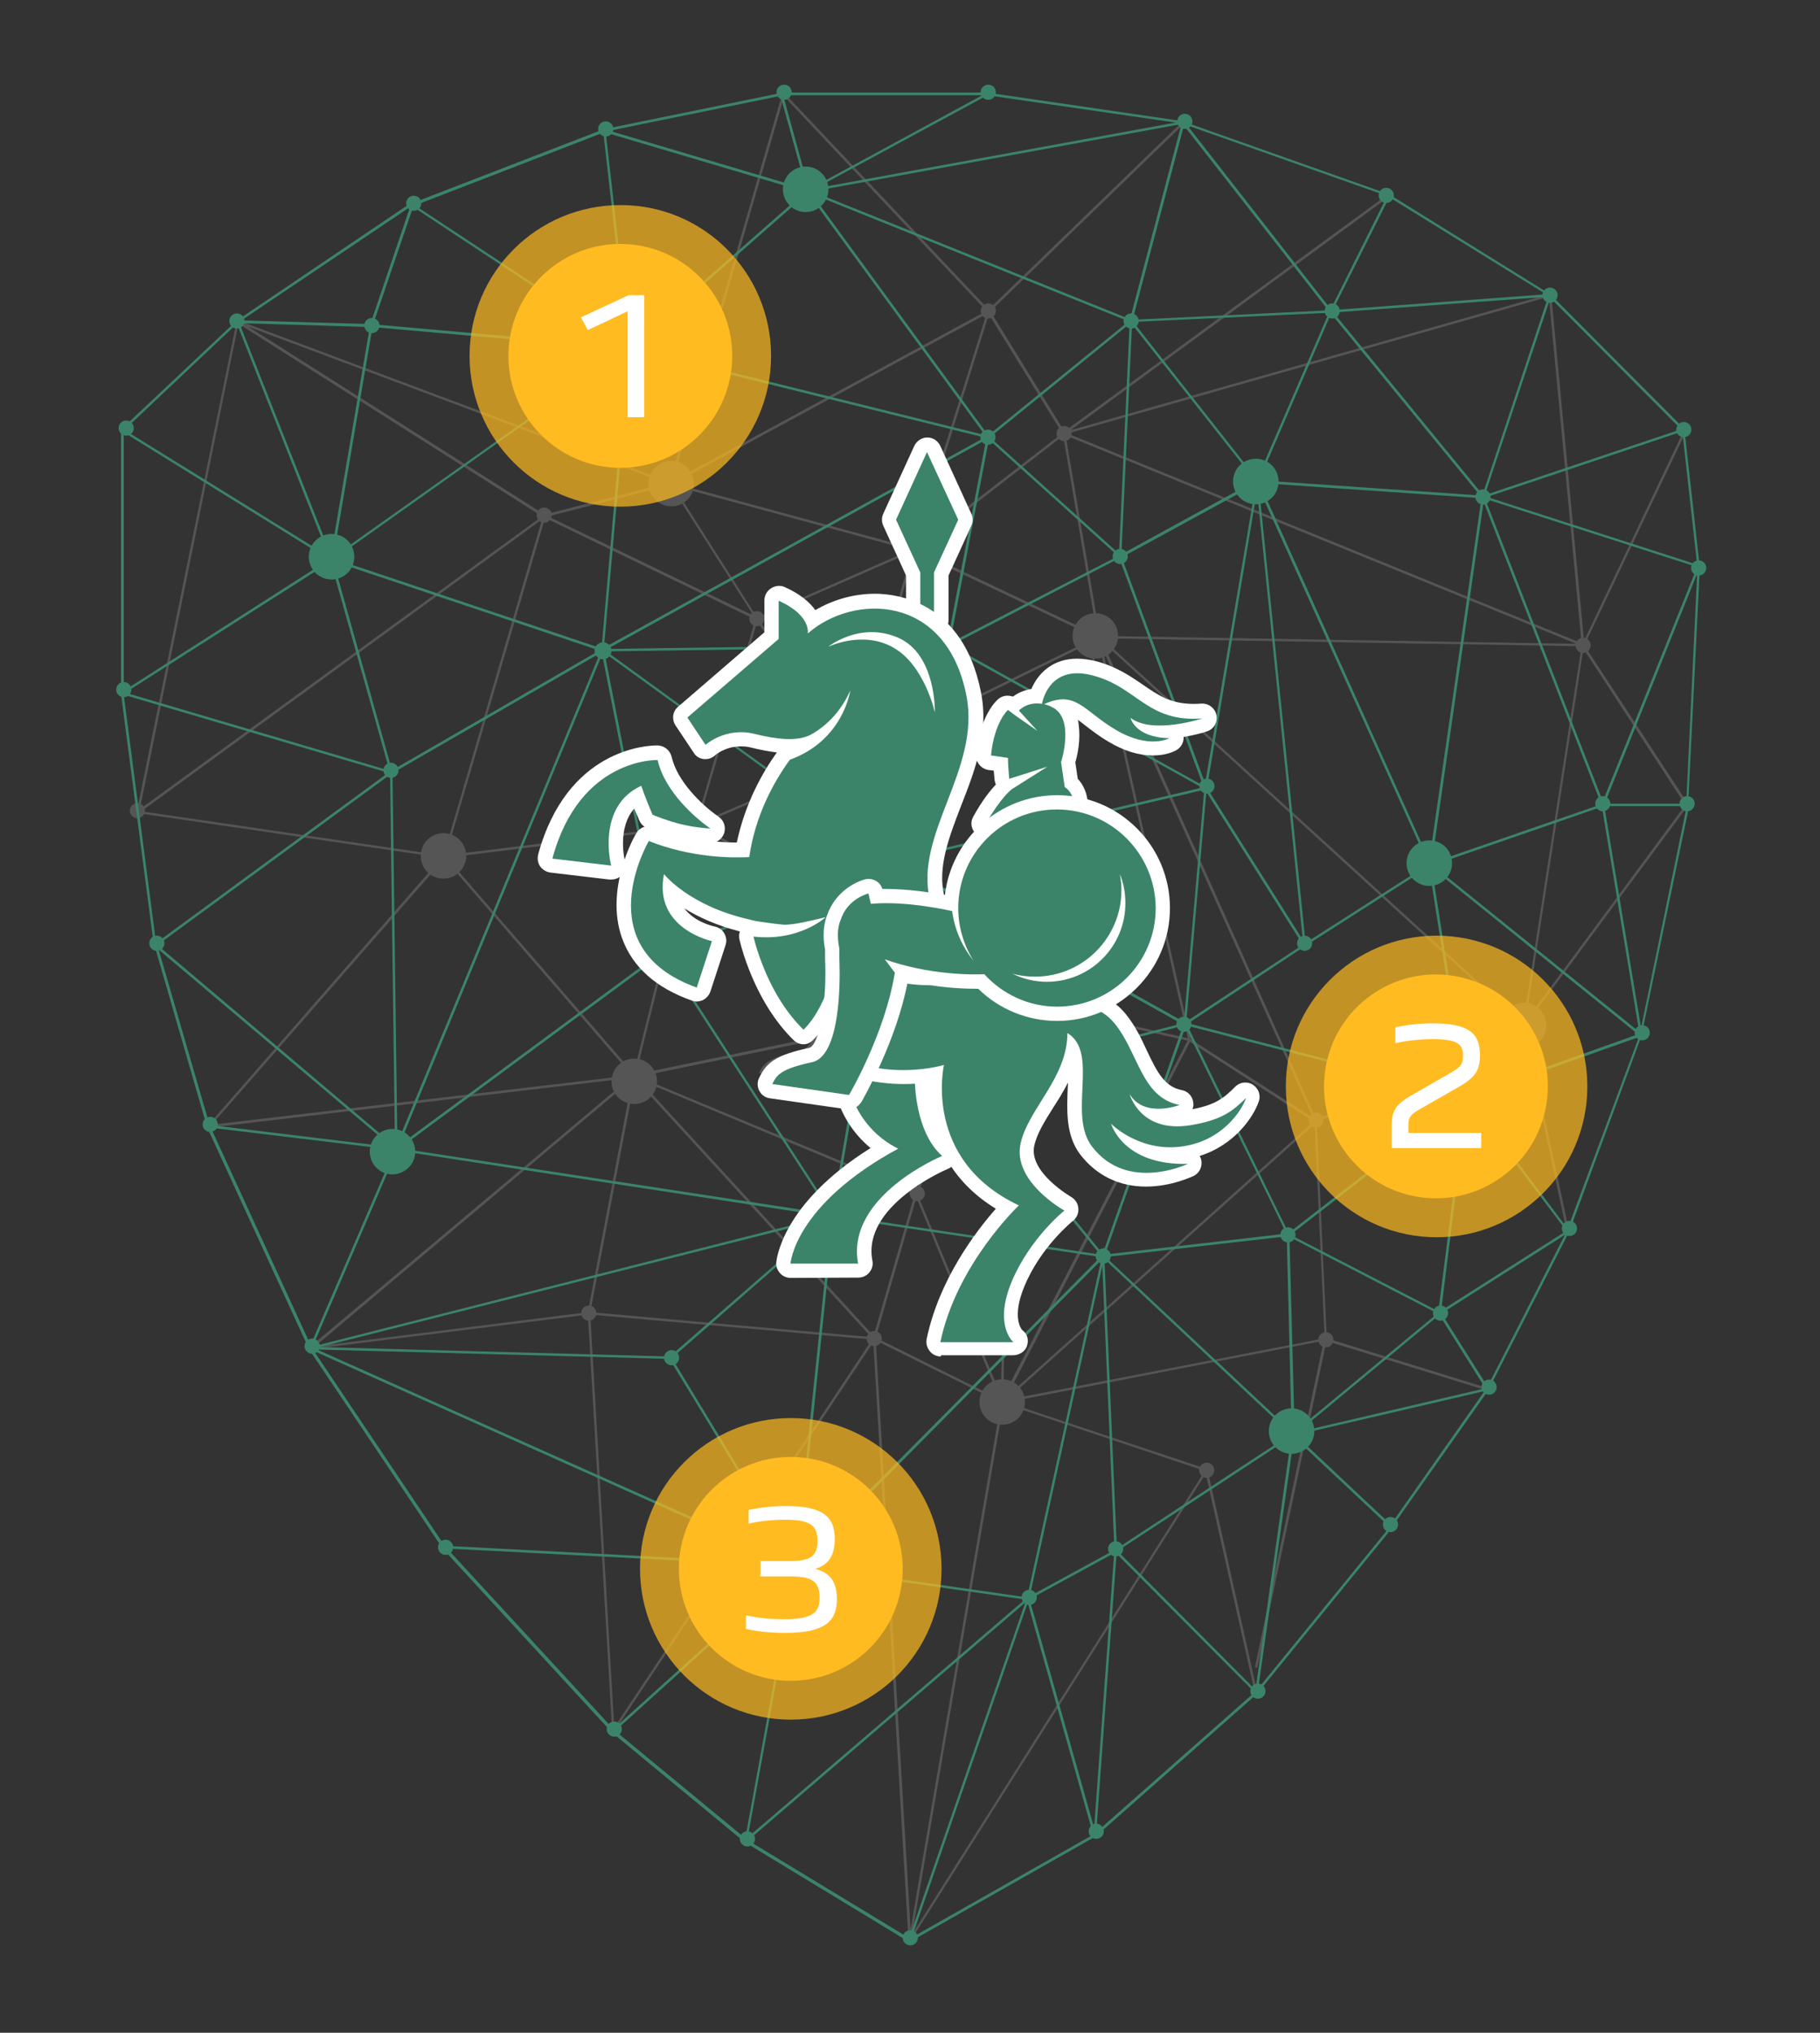 <?xml version="1.0" encoding="utf-8"?>
<!-- Generator: Adobe Illustrator 27.9.0, SVG Export Plug-In . SVG Version: 6.00 Build 0)  -->
<svg version="1.1" id="レイヤー_2_00000098220174473094002040000013181328871832555707_"
	 xmlns="http://www.w3.org/2000/svg" xmlns:xlink="http://www.w3.org/1999/xlink" x="0px" y="0px" width="600px" height="670px"
	 viewBox="0 0 600 670" style="enable-background:new 0 0 600 670;" xml:space="preserve">
<rect x="0" y="0" width="600" height="670" fill="#333333" stroke="none"/>
<style type="text/css">
	.st0{opacity:0.3;}
	.st1{fill:#A4A4A3;}
	.st2{fill:#3B846A;}
	.st3{opacity:0.7;}
	.st4{fill:#FFBB20;}
	.st5{enable-background:new    ;}
	.st6{fill:#FFFFFF;}
	.st7{fill:#5B5957;}
</style>
<g>
	<g class="st0">
		<g>
			<circle class="st1" cx="397.8" cy="484.6" r="2.5"/>
			<circle class="st1" cx="194.1" cy="432.8" r="2.5"/>
			<circle class="st1" cx="437.1" cy="441.6" r="2.5"/>
			<circle class="st1" cx="288.2" cy="441.2" r="2.5"/>
			<circle class="st1" cx="302.4" cy="393.4" r="2.5"/>
			<circle class="st1" cx="433.8" cy="369.2" r="2.5"/>
			<circle class="st1" cx="179.4" cy="169.8" r="2.5"/>
			<circle class="st1" cx="301.3" cy="181.7" r="2.5"/>
			<circle class="st1" cx="229.6" cy="272" r="2.5"/>
			<circle class="st1" cx="350.8" cy="142.9" r="2.5"/>
			<circle class="st1" cx="280.5" cy="249.3" r="2.5"/>
			<circle class="st1" cx="249.5" cy="203.9" r="2.5"/>
			<circle class="st1" cx="325.8" cy="102.5" r="2.5"/>
			<path class="st1" d="M332.5,321.7c-4.1,0-7.5,3.3-7.5,7.5c0,4.1,3.3,7.5,7.5,7.5s7.5-3.3,7.5-7.5
				C340,325.1,336.6,321.7,332.5,321.7z"/>
			<circle class="st1" cx="521.9" cy="212.7" r="2.5"/>
			<circle class="st1" cx="45.3" cy="267.2" r="2.5"/>
			<path class="st1" d="M221.3,151.9c-4.1,0-7.5,3.3-7.5,7.5c0,4.1,3.3,7.5,7.5,7.5c4.1,0,7.5-3.3,7.5-7.5
				C228.7,155.3,225.4,151.9,221.3,151.9z"/>
			<path class="st1" d="M361.1,202.1c-4.1,0-7.5,3.3-7.5,7.5c0,4.1,3.3,7.5,7.5,7.5c4.1,0,7.5-3.3,7.5-7.5
				C368.6,205.5,365.3,202.1,361.1,202.1z"/>
			<path class="st1" d="M330.4,454.6c-4.1,0-7.5,3.3-7.5,7.5c0,4.1,3.3,7.5,7.5,7.5c4.1,0,7.5-3.3,7.5-7.5S334.6,454.6,330.4,454.6z
				"/>
			<path class="st1" d="M146.2,274.6c-4.1,0-7.5,3.3-7.5,7.5s3.3,7.5,7.5,7.5c4.1,0,7.5-3.3,7.5-7.5S150.3,274.6,146.2,274.6z"/>
			<path class="st1" d="M209.1,348.9c-4.1,0-7.5,3.3-7.5,7.5s3.3,7.5,7.5,7.5c4.1,0,7.5-3.3,7.5-7.5S213.2,348.9,209.1,348.9z"/>
		</g>
		<path class="st1" d="M556.6,265.1l-34.3-52.4l33.2-69.8l-0.7-0.4l-32.6,68.7L511.4,97.3c0-0.1-0.1-0.2-0.2-0.3
			c-0.1-0.1-0.2-0.1-0.3-0.1l-158,44.9l105.2-77.1l-0.5-0.7l-106.7,78.2l-24.4-39.6l64-62l-0.6-0.6l-64,62l-67.3-71.3
			c-0.1-0.1-0.3-0.2-0.4-0.1c-0.1,0-0.3,0.1-0.3,0.3l-37.1,128L78.5,105.6c-0.2-0.1-0.4,0-0.5,0.2v0.1l0,0L45.1,267.5l0,0
			c0,0.1,0,0.1,0,0.2c0,0.2,0.2,0.3,0.3,0.3l100.2,14.7L68.5,371c-0.1,0.1-0.1,0.3-0.1,0.5c0.1,0.1,0.2,0.2,0.4,0.2l0,0l138.9-16.4
			L102.1,444c-0.1,0.1-0.2,0.3-0.1,0.5s0.2,0.2,0.4,0.2c0,0,0,0,0.1,0l91.3-11.4l8,137.2c0,0.2,0.1,0.3,0.3,0.4h0.1
			c0.1,0,0.3-0.1,0.3-0.2l85.4-128.3l11.6,197.1c0,0.2,0.2,0.4,0.4,0.4l0,0c0.1,0,0.3-0.1,0.3-0.2l0,0l97.3-154l16.2,72.3l0.8-0.2
			l-16.4-73.3c0-0.1-0.1-0.2-0.3-0.3l0,0l-65.9-22l104.5-20.3l-22.7,107.6l0.8,0.2L437.3,442l52.9,16.3l0.2-0.8l-53-16.4l-3.3-71.2
			l61.6-28.4c1.3,2.4,3.7,4,6.6,4c0.4,0,0.8,0,1.2-0.1l13,60.6l0.8-0.2l-13-60.6c3.2-0.9,5.5-3.8,5.5-7.2c0-2.3-1.1-4.4-2.7-5.8
			l49.4-66.7C556.7,265.4,556.7,265.2,556.6,265.1z M502.4,330.5c-2,0-3.9,0.8-5.2,2.1L363.3,210.4l158.1,2.6l-18.2,117.4
			C502.9,330.5,502.7,330.5,502.4,330.5z M78.6,106.7l100.1,63.5L46.1,266.7L78.6,106.7z M179.7,170.7l69.3,33.5l-19.7,67.5
			L147,281.9L179.7,170.7z M350.5,143.6l11.2,65.7l-59.6-28.2L350.5,143.6z M288,440.3l-77.4-84.5l90.9,37.9L288,440.3z
			 M280.7,249.6l-50.5,21.7l19.4-66.4L280.7,249.6z M250.1,204.1l50.6-22.2l-19.5,66.9L250.1,204.1z M229.9,272.6L331.3,329
			l-121.7,25.1L229.9,272.6z M301.8,392.9l-91.4-38l121.3-25L301.8,392.9z M332,331.1L330,460l-27.6-66.6L332,331.1z M332.9,329.7
			l58.6,13.3l-60.7,117.2L332.9,329.7z M230.5,272l50.7-21.8l50,77.8L230.5,272z M282,249.9l79.7-39.1l-29.3,117.4L282,249.9z
			 M282,249l19.6-67.2l59.7,28.3L282,249z M300.1,181.3l-50.5,22.2L222,160.1L300.1,181.3z M222.2,159.3l103-55.8L301,180.7
			L222.2,159.3z M248.4,202.9l-67.7-32.7l40.3-10.3L248.4,202.9z M229.1,272.5l-20.2,81.3l-61.6-71.1L229.1,272.5z M287.2,440.7
			l-92.6-8.2l14.7-76.9L287.2,440.7z M302.1,394.7l27.5,66.5l-40.9-20.3L302.1,394.7z M330.8,462.6l66.4,22.2l-96.5,152.7
			L330.8,462.6z M392.3,343.4l40.8,26.3l-101.2,90.6L392.3,343.4z M392.5,342.5l-29-128.6l69.3,154.5L392.5,342.5z M391.6,342.2
			L333,328.9l29.2-117.1L391.6,342.2z M362.6,209.6l-11.3-66.1l168.4,68.7L362.6,209.6z M521.4,212L352,142.9l158.6-45.1L521.4,212z
			 M350.2,142.8L302.1,180l23.9-76.4L350.2,142.8z M258.5,31.8l66.7,70.7l-103.5,56.1L258.5,31.8z M219.7,159.3l-40.2,10.3
			l-97.6-61.9L219.7,159.3z M178.7,171.2L146.2,282l-99.6-14.6L178.7,171.2z M146.5,283l61.8,71.4L69.8,370.7L146.5,283z
			 M208.4,355.8l-14.6,76.7l-90,11.3L208.4,355.8z M202.5,569.3l-7.9-136l92.9,8.2L202.5,569.3z M288.7,441.8l41.3,20.5l-29.8,173.5
			L288.7,441.8z M331.8,461.4l101.6-90.9l3.3,70.6L331.8,461.4z M434,369l-70.5-157.4l133.2,121.6c-1.1,1.3-1.7,2.9-1.7,4.7
			c0,1,0.2,1.9,0.5,2.7L434,369z M506.5,331.7c-0.8-0.5-1.6-0.9-2.6-1.1L522,213.8l33.6,51.5L506.5,331.7z"/>
	</g>
	<path class="st2" d="M560.4,186.8l0.1-0.4l-0.2-0.1l-5-44.8c0-0.1-0.1-0.2-0.1-0.2l-43.9-44.1l0.1-0.3h-0.5l-53-32.9h-0.1
		l-67.6-23.9l-0.4-0.6l-0.1,0.4l-64.4-9.4h-67h-0.1L199,42.6l-64.2,24.8h-0.1L78,105.7l-38,35.8c-0.1,0.1-0.1,0.2-0.1,0.3v86.4
		l-0.6,0.4l0.6,0.2l10.6,81.1l0.5,1.9l-0.1,0.2l0.2,0.2l17.2,59.4l33.3,72.5h-1.4l1.8,0.8l44,65.6l55.8,60.6l43.6,36l-0.2,0.9
		l0.7-0.6l53.7,32.6c0.1,0,0.1,0.1,0.2,0.1s0.1,0,0.2-0.1l61-34.6c0,0,0,0,0.1,0l53.3-47.1l42.7-52.4l33.5-47.6l26.5-51.9l0.3-0.2
		l-0.1-0.2l23.8-64.4l0.5-0.2l-0.4-0.3l15.2-73.2L560.4,186.8z M555.9,264.9H529l30.5-75.8L555.9,264.9z M490.4,457l-15.2-24.1
		l40.7-25.9L490.4,457z M202.2,569.9l-54.8-59.5l114.1,5.9L202.2,569.9z M51.9,311.5l76.7-56.2l1.6,122.5L51.9,311.5L51.9,311.5z
		 M325.5,31.4l62.1,9L268.8,62.1L325.5,31.4z M489.6,164.4l69.9,22.5l-31.1,77.2L489.6,164.4z M489.7,457.6L427.9,472l46.6-38.6
		L489.7,457.6z M474.2,432.2L425.4,407l57.6-44.6L474.2,432.2z M339.5,526.1l23.9-108.9l4,93.7L339.5,526.1z M367.3,511.9l-6.6,90.6
		l-21.3-75.4L367.3,511.9z M415.2,159.2l73.2,5l-17.2,119.4L415.2,159.2z M424.8,406.4l-33.3-68.3l91.1,23.5L424.8,406.4z
		 M218.7,313.4l-19.4-98.2l94.5,68.5L218.7,313.4z M217.8,313.9l-86.2,63.6l66.9-161.8l19.4,98L217.8,313.9L217.8,313.9z
		 M207.8,115.3l116.8,28.9l-125.5,69.3L207.8,115.3z M325.1,144.9l-12.9,67.4l-112,1.6L325.1,144.9z M372.4,106.7l-3.5,75.8
		l-42.5-38.3l0.4-0.2l-0.2-0.1L372.4,106.7z M325.8,143.5l-58.2-79.6l104.5,42L325.8,143.5z M295.7,284L397,260.3l-6.7,76.5
		L295.7,284z M326,144.9l42.6,38.4l-55.4,28.6L326,144.9z M312.9,213.3l83.4,46.3l-101.2,23.7L312.9,213.3z M294.3,283.2l-94.4-68.5
		l112.2-1.6L294.3,283.2z M317,355.9l-21.8-71.1l94.3,52.6L317,355.9z M316.3,356.2l-41.1,43.2l19.5-113.8L316.3,356.2z
		 M313.5,212.7L369,184l27.6,74.9L313.5,212.7z M294,284.5l-19.7,115.1L219,314.2L294,284.5z M275.4,400.5l41.3-43.5l46,56.5
		L275.4,400.5z M363.9,410.8l-0.5,2.3l-46-56.5l72.6-18.5l-26,73.8L363.9,410.8z M397.7,261l31.8,50.4l-38.4,25.3L397.7,261z
		 M397.9,259.7l16.5-97.9l15.1,148L397.9,259.7z M430.4,310.8l-15.3-149.6l55.8,123.7L430.4,310.8z M415.1,158.3l23.7-54.9
		l49.1,59.9L415.1,158.3z M397.3,258.2l-27.5-74.5l44.2-24.1L397.3,258.2z M369.7,182.7l3.5-75.8l40.7,51.6L369.7,182.7z
		 M372.5,104.7v0.5L267.8,63.1l121.7-22.2l-16.9,64L372.5,104.7z M266.3,63.6l58.4,79.8l-116.3-28.8l0.2-0.1h-0.2L266.3,63.6z
		 M207.7,114l-8-70.3l65.8,19.5L207.7,114z M206.9,115.6l-8.6,98.1l-88.1-29.5L206.9,115.6z M109.9,183.5l12.9-75.7l83.5,7.4
		L109.9,183.5z M197.6,214.4l-68.2,39.4v-0.1l-0.2,0.1L109.9,185L197.6,214.4z M197.8,215.3L131,376.7l-1.6-121.9L197.8,215.3z
		 M130.9,379.2l141.6,21.7l-169.4,42.9L130.9,379.2z M131.7,378.5l86.6-63.9l55.5,85.6L131.7,378.5z M262.2,514.7l-40.7-67.1
		l52.5-45.9L262.2,514.7z M274.9,401.2l87.9,13.1l-99.7,100.5L274.9,401.2z M364.3,413.5l26.5-75l33.3,68.1L364.3,413.5z
		 M424.2,407.5l1.6,64.3l-61.3-57.5L424.2,407.5z M391.7,337.3l38.6-25.5l0,0l40.8-26.1l11.8,75.2L391.7,337.3z M489.1,165.4
		l38.8,99.7L472,284.4L489.1,165.4z M488.7,162.2l-0.1,0.6l-49-59.8l70.8-5.2l-21.5,64.8L488.7,162.2z M438.1,103.1l-23.6,54.6
		l-0.7-1.5l0.1,1.1l-40.3-51.2L438.1,103.1L438.1,103.1L438.1,103.1z M373.4,105.4l16.9-64l47.6,60.9L373.4,105.4z M265.3,62.2
		l-64.4-19.1l56.4-11.5l8.5,30.7l-0.6-0.2L265.3,62.2z M206.9,114l-70.1-46.3l62.1-24L206.9,114z M205.8,114.2l-82.8-7.3l13.2-38.7
		L205.8,114.2z M109.1,182.9l-30.2-76.4l43,1.3L109.1,182.9z M108.4,183.4L41,141.7l37.1-35L108.4,183.4z M109,185.1l19.4,68.9
		l-87.1-25.7l67.4-43v0.1L109,185.1z M102.4,443.3l-32.9-71.6l60.6,7.3L102.4,443.3z M273,401.6l-52.2,45.5L105.4,444L273,401.6z
		 M220.7,447.9l40.8,67.1l-157-70.2L220.7,447.9z M262.8,516.6l0.7,0.3l-0.2-0.4l74.6,10.7l-91.4,78.4L262.8,516.6z M263.5,515.7
		L263.5,515.7L263.5,515.7L363,415.4l-24.4,111.1L263.5,515.7z M360.4,604.7l-59.8,33.9l38.2-110.3L360.4,604.7z M368.1,512.1
		l45.5,45.7l-52.2,46.1L368.1,512.1z M368.4,511.2l57.3-37.6L413.9,557L368.4,511.2z M368.2,510.4l-4.1-95.4l61.5,57.7L368.2,510.4z
		 M425.1,407.7l48.8,25.2l-47.1,39L425.1,407.7z M489.4,458.5l-30.9,44L427.1,473L489.4,458.5z M475.1,432l8.7-69.5l32.6,43.2
		L475.1,432z M483.8,360.9L472,286l68,54.9L483.8,360.9z M472.3,285.2l55.8-19.3l12.3,74.2L472.3,285.2z M559.5,186.1l-69.3-22.3
		l64.4-21.6L559.5,186.1z M554.2,141.5l-64.7,21.7l21.6-65L554.2,141.5z M439.4,102.2L458,65l51.7,32L439.4,102.2z M457.3,64.6
		l-18.6,37.3l-47.3-60.6L457.3,64.6z M258.4,31.4h65.4l-57.1,31l-8.5-30.9L258.4,31.4z M135.2,68.2L135.2,68.2l-13.1,38.6H122l0,0
		l-42.4-1.2L135.2,68.2z M40.8,142.5l67.7,41.9l-67.7,43.3C40.8,227.7,40.8,142.5,40.8,142.5z M40.8,229l87.2,25.7l-76.4,56l-0.3-1
		L40.8,229z M52.3,313l77,65.1l-60.2-7.3L52.3,313z M103.5,445.3l156.8,70.1l-113.7-5.9L103.5,445.3z M202.8,570.5l59.1-53.4
		l-16.2,88.8L202.8,570.5z M338,528.2l-38.3,110.6l-53.1-32.2L338,528.2z M456.6,505.2l-41.8,51.3l11.8-82.8l0.1,0.1l0,0l31.3,29.4
		L456.6,505.2z M516.8,405l-32.6-43.3l56.1-19.9L516.8,405z M541,338.8l-12.1-73.1h26.9l-0.1,1.8L541,338.8z"/>
	<g>
		<circle class="st2" cx="246.4" cy="606.1" r="2.5"/>
		<circle class="st2" cx="202.5" cy="569.9" r="2.5"/>
		<circle class="st2" cx="300.1" cy="638.7" r="2.5"/>
		<circle class="st2" cx="361.4" cy="603.6" r="2.5"/>
		<circle class="st2" cx="313" cy="212.1" r="2.5"/>
		<circle class="st2" cx="69.3" cy="370.6" r="2.5"/>
		<circle class="st2" cx="51.7" cy="310.9" r="2.5"/>
		<circle class="st2" cx="457" cy="64.4" r="2.5"/>
		<circle class="st2" cx="511" cy="97.3" r="2.5"/>
		<circle class="st2" cx="555.1" cy="141.6" r="2.5"/>
		<circle class="st2" cx="372.9" cy="105.8" r="2.5"/>
		<circle class="st2" cx="325.7" cy="144.1" r="2.5"/>
		<circle class="st2" cx="339.3" cy="526.5" r="2.5"/>
		<circle class="st2" cx="367.8" cy="510.5" r="2.5"/>
		<circle class="st2" cx="414.7" cy="557.4" r="2.5"/>
		<circle class="st2" cx="102.9" cy="443.7" r="2.5"/>
		<circle class="st2" cx="146.9" cy="510" r="2.5"/>
		<circle class="st2" cx="528.4" cy="264.9" r="2.5"/>
		<circle class="st2" cx="369.3" cy="183.4" r="2.5"/>
		<circle class="st2" cx="325.8" cy="30.4" r="2.5"/>
		<circle class="st2" cx="488.9" cy="163.8" r="2.5"/>
		<circle class="st2" cx="78.1" cy="105.8" r="2.5"/>
		<circle class="st2" cx="40.8" cy="227.3" r="2.5"/>
		<circle class="st2" cx="207.4" cy="114.8" r="2.5"/>
		<circle class="st2" cx="128.9" cy="253.9" r="2.5"/>
		<circle class="st2" cx="41.6" cy="141.1" r="2.5"/>
		<circle class="st2" cx="199.7" cy="42.5" r="2.5"/>
		<path class="st2" d="M258.5,32.9c1.4,0,2.5-1.1,2.5-2.5s-1.1-2.5-2.5-2.5S256,29,256,30.4C256,31.8,257.1,32.9,258.5,32.9z"/>
		<circle class="st2" cx="390.6" cy="40" r="2.5"/>
		<circle class="st2" cx="439.2" cy="102.5" r="2.5"/>
		<circle class="st2" cx="490.9" cy="457.2" r="2.5"/>
		<circle class="st2" cx="122.6" cy="107.3" r="2.5"/>
		<circle class="st2" cx="136.4" cy="67" r="2.5"/>
		<circle class="st2" cx="316.8" cy="356.4" r="2.5"/>
		<circle class="st2" cx="221.4" cy="447.5" r="2.5"/>
		<circle class="st2" cx="397.9" cy="259.1" r="2.5"/>
		<circle class="st2" cx="556.2" cy="264.9" r="2.5"/>
		<circle class="st2" cx="517.4" cy="404.9" r="2.5"/>
		<circle class="st2" cx="483.5" cy="360.6" r="2.5"/>
		<circle class="st2" cx="363.7" cy="414" r="2.5"/>
		<circle class="st2" cx="458.4" cy="502.5" r="2.5"/>
		<circle class="st2" cx="218.4" cy="314" r="2.5"/>
		<circle class="st2" cx="541.4" cy="340.4" r="2.5"/>
		<circle class="st2" cx="424.6" cy="407" r="2.5"/>
		<circle class="st2" cx="474.9" cy="432.8" r="2.5"/>
		<circle class="st2" cx="275" cy="400.1" r="2.5"/>
		<circle class="st2" cx="430.1" cy="310.9" r="2.5"/>
		<path class="st2" d="M302,283.3c0-4.1-3.3-7.5-7.5-7.5c-4.1,0-7.5,3.3-7.5,7.5c0,4.1,3.3,7.5,7.5,7.5
			C298.7,290.7,302,287.4,302,283.3z"/>
		<path class="st2" d="M109.3,176c-4.1,0-7.5,3.3-7.5,7.5c0,4.1,3.3,7.5,7.5,7.5s7.5-3.3,7.5-7.5S113.5,176,109.3,176z"/>
		<path class="st2" d="M471.2,277c-4.1,0-7.5,3.3-7.5,7.5c0,4.1,3.3,7.5,7.5,7.5c4.1,0,7.5-3.3,7.5-7.5S475.4,277,471.2,277z"/>
		<circle class="st2" cx="560" cy="187.2" r="2.5"/>
	</g>
</g>
<g class="st3">
	<path class="st4" d="M254.2,117.3c0,27.5-22.3,49.7-49.7,49.7c-27.5,0-49.7-22.3-49.7-49.7c0-27.5,22.3-49.7,49.7-49.7
		C231.9,67.5,254.2,89.8,254.2,117.3z"/>
</g>
<path class="st2" d="M433.3,471.7c0-4.1-3.3-7.5-7.5-7.5c-4.1,0-7.5,3.3-7.5,7.5c0,4.1,3.3,7.5,7.5,7.5
	C430,479.1,433.3,475.8,433.3,471.7z"/>
<path class="st2" d="M136.9,379.6c0-4.1-3.3-7.5-7.5-7.5c-4.1,0-7.5,3.3-7.5,7.5c0,4.1,3.3,7.5,7.5,7.5
	C133.5,387,136.9,383.7,136.9,379.6z"/>
<path class="st2" d="M421.5,158.7c0-4.1-3.3-7.5-7.5-7.5c-4.1,0-7.5,3.3-7.5,7.5c0,4.1,3.3,7.5,7.5,7.5S421.5,162.9,421.5,158.7z"/>
<path class="st2" d="M273.1,62.4c0-4.1-3.3-7.5-7.5-7.5c-4.1,0-7.5,3.3-7.5,7.5c0,4.1,3.3,7.5,7.5,7.5
	C269.8,69.9,273.1,66.5,273.1,62.4z"/>
<circle class="st2" cx="390.3" cy="337.6" r="2.5"/>
<circle class="st4" cx="204.5" cy="117.3" r="36.9"/>
<g class="st5">
	<path class="st6" d="M207.2,97.3h5.2v40.2h-5.5v-34.9l-13.1,6.2l-2.3-4.2L207.2,97.3z"/>
</g>
<g class="st3">
	<path class="st4" d="M523.3,358.1c0,27.5-22.3,49.7-49.7,49.7c-27.5,0-49.7-22.3-49.7-49.7c0-27.5,22.3-49.7,49.7-49.7
		S523.3,330.6,523.3,358.1z"/>
</g>
<ellipse transform="matrix(0.16 -0.987 0.987 0.16 44.178 768.125)" class="st4" cx="473.5" cy="358.1" rx="36.9" ry="36.9"/>
<g class="st5">
	<path class="st6" d="M487.9,347.7c0,5.9-2.1,7.8-8.3,11.3l-11.2,6.4c-3.5,2-4.1,2.7-4.1,5.8v2.2h24v5h-29.5v-7.3
		c0-5.3,1.5-7.2,6.9-10.3l11.5-6.6c4.1-2.4,5.1-2.9,5.1-6.3c0-3.8-1.8-5.4-10.2-5.4c-4.3,0-8.7,0.6-12.1,1.3v-5.2
		c3.4-0.7,7.1-1.3,12.4-1.3C484.1,337.3,487.9,340.5,487.9,347.7z"/>
</g>
<g class="st3">
	<path class="st4" d="M310.4,517.1c0,27.5-22.3,49.7-49.7,49.7c-27.5,0-49.7-22.3-49.7-49.7c0-27.5,22.3-49.7,49.7-49.7
		C288.1,467.4,310.4,489.6,310.4,517.1z"/>
</g>
<circle class="st4" cx="260.7" cy="517.1" r="36.9"/>
<g class="st5">
	<path class="st6" d="M245.8,532.4c3.8,0.8,7.5,1.3,12.7,1.3c9.3,0,11.7-2.2,11.7-7c0-5.6-2.6-7.1-9.7-7.1h-9.8v-5.1h9.8
		c6.4,0,9-1.3,9-6.7c0-4.8-2.2-6.9-10.4-6.9c-5,0-8.7,0.5-12.3,1.3v-4.5c3.1-0.7,7.2-1.3,12.5-1.3c11.5,0,15.9,3.2,15.9,10.8
		c0,5.9-2.4,8.7-6.5,9.9c4.6,1.1,7.2,3.9,7.2,10c0,7.8-4.7,11.1-17.1,11.1c-5.5,0-9.7-0.6-12.9-1.3V532.4z"/>
</g>
<circle class="st2" cx="198.8" cy="214.5" r="2.8"/>
<g>
	<path class="st7" d="M406.4,358.3"/>
</g>
<path class="st7" d="M272.3,312.2c0,0,1.8,32-9,34.3c-10.8,2.3-11.7,4.5-13.1,7.2l25.3,3.6c0,0,11.8-20,15.1-40.3l-3.3-4.4
	c17,6.1,33.8,4.9,33.8,4.9c-6.1-5.1-10.3-12.5-11.4-20.8l0,0c0,0-18.4-4.3-30.8-1.9c-9.6,1.9-6.5,14-6.5,14v3.4H272.3z"/>
<path class="st6" d="M307.9,209.1c-0.9,0-1.8-0.3-2.6-0.8c-1.2-0.8-2.5-1.5-3.8-2.1c-1.7-0.8-2.8-2.5-2.8-4.3v-12.2l-7.5-16.4
	c-0.6-1.3-0.6-2.7,0-4l10.2-22.3c0.8-1.7,2.5-2.8,4.3-2.8c1.9,0,3.5,1.1,4.3,2.8l10.2,22.3c0.6,1.3,0.6,2.7,0,4l-7.5,16.4v14.7
	c0,1.7-1,3.3-2.5,4.2C309.4,208.9,308.6,209.1,307.9,209.1z"/>
<path class="st2" d="M303.4,201.9c1.3,0.6,2.9,1.4,4.5,2.5v-15.7l8-17.4L305.6,149l-10.2,22.3l8,17.4V201.9z"/>
<path class="st6" d="M260.7,421.2c-1.3,0-2.6-0.5-3.5-1.5s-1.4-2.2-1.3-3.5c0.1-0.8,1.6-19.3,31.1-37.8
	c-5.7-4.7-12.7-13.5-13.1-28.6c-0.1-2,1.2-3.8,3-4.5c0.6-0.2,1.1-0.3,1.7-0.3c1.3,0,2.7,0.6,3.6,1.6c0.2,0.2,5,5.4,14.3,5.4
	c1.4,0,2.8-0.1,4.3-0.3c0.2,0,0.5-0.1,0.7-0.1c1.1,0,2.2,0.4,3.1,1.1c1.1,0.9,1.7,2.2,1.7,3.6c0,4.1,1.4,15.9,7.4,21.1
	c1.2,1.1,1.8,2.7,1.6,4.3c-0.3,1.6-1.3,3-2.9,3.6c-0.3,0.1-28.3,12-24.8,30.2c0.3,1.4-0.1,2.8-1,3.9s-2.2,1.7-3.7,1.7L260.7,421.2
	L260.7,421.2z"/>
<path class="st2" d="M278.7,349.7c0,0,7.8,9,22.9,6.6c0,0,0,16.8,9,24.7c0,0-31.9,13.2-27.7,35.5h-22.3c0,0,1.2-19.3,35.5-37.9
	C296.2,378.5,279.3,371.9,278.7,349.7z"/>
<path class="st6" d="M201.4,289.9c-0.2,0-0.4,0-0.5,0l-19.4-2.3c-1.4-0.2-2.6-0.9-3.4-2c-0.8-1.1-1-2.6-0.7-3.9
	c9.5-35,36.1-36,39.1-36h0.4c2.1,0.1,4,1.6,4.5,3.7c1.8,7.9,9.5,15.6,15.5,19.8c1.8,1.2,2.5,3.5,1.8,5.5c-0.7,1.9-2.5,3.2-4.5,3.2
	c-0.1,0-0.2,0-0.3,0c-6.2-0.5-11.7-1.4-19.6-4.5l-0.9-0.4c-1.2-0.5-2.1-1.4-2.6-2.5c-0.6-1.4-1.2-2.8-1.7-4
	c-5.7,6.4-3.2,17.1-3,17.6c0.4,1.5,0,3.1-1,4.3C204.1,289.4,202.8,289.9,201.4,289.9z"/>
<path class="st2" d="M211.4,259c0,0,1.3,3.9,3.7,9.5l0.9,0.4c7.4,2.9,12.5,3.8,18.2,4.2c-4.6-3.2-15-12-17.4-22.6
	c0,0-25.7-0.9-34.7,32.5l19.4,2.3C201.4,285.2,196.5,265.8,211.4,259z"/>
<path class="st6" d="M310.2,447.1c-1.4,0-2.8-0.6-3.7-1.8c-0.9-1.1-1.3-2.6-1-4c4.1-19.6,16.2-35.4,22.8-42.9
	c-13.9-8.5-19.2-20.2-21.2-29c-1.1-4.8-1.3-9.2-1.2-12.6c-2.3,0.3-5,0.5-8.1,0.5c-4.2,0-8.3-0.5-12.3-1.3c-1.5-0.3-2.8-1.4-3.4-2.9
	s-0.4-3.1,0.5-4.4c9.1-13.1,10.8-25.2,10.8-25.3c0.2-1.3,0.8-2.4,1.9-3.2c0.8-0.6,1.8-1,2.8-1c0.2,0,0.5,0,0.7,0.1
	c2.7,0.4,5.3,0.6,7.9,0.6c8.5,0,14.2-2.2,15.7-2.9c0.6-0.3,1.3-0.4,1.9-0.4c1.3,0,2.6,0.5,3.5,1.5c5.3,5.7,12.5,8.9,20.3,8.9
	c0.3,0,0.6,0,0.9,0h0.6c0.1,0,0.2,0,0.2,0c0.1,0,0.2,0,0.4,0c0.1,0,0.3,0,0.4-0.1c0.3,0,0.5-0.1,0.8-0.1l0.4-0.1
	c1-0.1,1.9-0.2,2.8-0.2c6.7,0,12.4,2.7,16.5,7.7c3.1,3.8,5.1,8,7,12.1c3.5,7.4,5.9,11.9,11.5,13c2.1,0.4,3.6,2.1,3.8,4.2
	c0.1,0.7,0,1.5-0.3,2.1c7.8-1.5,10.5-3.8,14.1-7.4c0.9-0.9,2.1-1.4,3.3-1.4c0.9,0,1.7,0.2,2.5,0.7c1.9,1.2,2.7,3.5,2,5.5
	c-1.7,5-7.8,14.3-19.5,18c0.2,0.4,0.4,0.8,0.5,1.2c0.5,2.2-0.5,4.4-2.5,5.4c-0.3,0.1-7.2,3.5-15.7,3.5c-8.9,0-16.4-3.7-21.7-10.6
	c-4.8-6.3-4.4-14.6-4.1-22c0-0.6,0.1-1.1,0.1-1.7c-1.5,2.9-3.2,5.7-4.9,8.3c-2.7,4.3-5.3,8.4-6.2,12.4c-2.1,8.8,12,16.9,12.1,17
	c1.4,0.8,2.3,2.2,2.4,3.8c0.1,1.6-0.5,3.1-1.8,4.1c-0.1,0.1-10.6,8.5-16,21.6c-4.1,9.9-1.2,13.8-0.7,14.4c1.7,1.2,2.2,3.2,1.6,5.1
	c-0.6,2-2.6,3.2-4.7,3.2h-23.7V447.1z"/>
<path class="st2" d="M388.7,378c14.1-1.5,20.7-12,22.1-16.1c-4.4,4.3-8,7.3-18.5,9c-16.5,2.6-19.9-10.3-19.9-10.3
	c4.8,8.1,16.5,3.6,16.5,3.6c-12.6-2.4-13.5-17.1-21.4-26.8c-4.6-5.7-10.7-6.3-14.9-5.9c-0.4,0.1-0.9,0.1-1.3,0.2s-0.8,0.1-1.1,0.2
	l-0.1-0.1c-0.6,0-1.2,0.1-1.8,0.1c-9.4,0-17.8-4-23.8-10.4c-2.6,1.1-12.2,4.7-26.3,2.6c0,0-1.8,13.2-11.7,27.4
	c13.4,3,24.7-0.5,24.7-0.5s-7.2,31.3,24.7,46.3c0,0-20.5,19.3-25.9,45.1h24.1c0,0-6.6-5.4-0.6-19.9c6-14.4,17.4-23.5,17.4-23.5
	s-17.4-9.6-14.4-22.3c2.7-11.5,15.3-21.4,15.4-36.2c10.6,6.4,0,26.9,8.1,37.4c11.7,15.3,31.6,5.7,31.6,5.7
	c-21.4,0.6-25.3-13.2-25.3-13.2S375.1,379.4,388.7,378z"/>
<path class="st6" d="M264.9,344.2c-1.2,0-2.4-0.5-3.3-1.4c-6.1-6-11-13.9-14.7-23.3c-1.2-3.1-2.3-6.4-3.1-9.7
	c-0.2-0.9-0.2-1.9,0.1-2.8c-7.8-2-13.8-4.8-18.3-7.6c3.3,4.4,9.1,5.8,10.1,6c1.3,0.3,2.5,1.1,3.1,2.3c0.7,1.2,0.8,2.6,0.4,3.8
	l-5,15.3c-0.4,1.2-1.3,2.2-2.4,2.8c-0.7,0.3-1.4,0.5-2.1,0.5c-0.5,0-1.1-0.1-1.6-0.3c-11.9-4.2-19.6-11.1-23-20.5
	c-5.9-16.4,4.2-34,4.7-34.7c0.9-1.5,2.4-2.3,4.1-2.3c0.6,0,1.2,0.1,1.7,0.3c10.6,4.2,20.7,5.1,27.3,5.1l0,0
	c2.7-12.8,8.4-23,13.2-29.7c-2.5-0.3-5.3-0.8-8.5-1.6c-1.1-0.3-2.3-0.4-3.4-0.4c-5.1,0-8.5,2.9-8.5,3c-0.9,0.8-2,1.2-3.1,1.2
	c-0.2,0-0.4,0-0.6,0c-1.4-0.2-2.6-0.9-3.3-2.1l-6-9c-1.3-2-1-4.7,0.9-6.2l28.4-24.5v-10.5c0-1.6,0.8-3.1,2.2-4
	c0.8-0.5,1.7-0.8,2.6-0.8c0.7,0,1.3,0.1,1.9,0.4c5.2,2.3,8.3,5.1,10.1,7.6c5.9-3.5,12.8-5.4,19.7-5.4c6.7,0,29,2.3,34.9,32.5
	c2.7,13.6-2,25.8-6.6,37.5c-4,10.4-7.8,20.3-5.5,29.6c0.1,0.6,0.3,1.1,0.6,1.8c0.6,1.6,0.3,3.4-0.8,4.7c-0.9,1.1-2.3,1.7-3.7,1.7
	c-0.3,0-0.5,0-0.8-0.1c-3.7-0.6-9.2-1.3-14.6-1.3c-3,0-5.6,0.2-7.8,0.7c-1.5,0.3-2,0.9-2.4,1.4c-1.2,1.9-0.8,5.4-0.5,6.8
	c0.2,0.6,0.2,1.3,0.1,1.9c-0.1,0.8-3.3,20.1-13.2,29.7C267.3,343.7,266.1,344.2,264.9,344.2z"/>
<path class="st2" d="M276.7,312.4c0,0-3.1-12.1,6.5-14c7.7-1.5,17.6-0.4,24.1,0.6c-0.3-0.7-0.5-1.5-0.7-2.3
	c-5.4-21.7,16.8-43.1,12-67.4c-6.6-33.7-37.3-33.7-52.3-20.5c0,0,1.2-6-9.6-10.8v12.6l-30.1,25.9l6,9c0,0,6.6-6,16.2-3.6
	c7.2,1.8,13.8,2.5,18.2,0.4c2.7-1.4,9.3-5.6,13.3-14.7c0,0-2.2,16.4-19.9,22.8c-5.4,7.4-11.4,18.4-13.4,32.1
	c-6.2,0.3-19.2,0.2-33.1-5.3c0,0-20.8,35.2,15.8,48.3l5-15.3c0,0-19.4-4.1-15.8-22.1c0,0,8.2,10.5,28.3,15l0,0
	c0.9,0.3,2.5,0.6,4.8,0.9c2.1,0.3,4.3,0.6,6.7,0.8c3.7-0.1,8.1-1.2,13.5-2.5c0,0-8.6,8.1-23.8,6.4c0.7,3,1.7,6,2.9,9.1
	c3.7,9.5,8.4,16.5,13.6,21.6C273.7,330.8,276.7,312.4,276.7,312.4z M273,213.2c0,0,10.5-8.5,23.1-3s12.1,24.6,12.1,24.6
	s-3.4-15.5-13.6-21.3C284.4,207.6,273,213.2,273,213.2z"/>
<path class="st6" d="M325,276.2c-1.1,0-2.1-0.4-3-1.1c-1.8-1.5-2.3-4-1.1-6c2.9-5.3,5.6-8.6,7.4-10.5c-0.2-0.5-0.3-0.9-0.4-1.4
	c-0.1-1.1-0.2-2.2-0.3-3.2l-1.7-0.2c-2.5-0.4-4.3-2.6-4.1-5.1c1.2-12.7,6.6-17.7,7.2-18.2c0.9-0.8,2-1.2,3.1-1.2
	c0.6,0,1.2,0.1,1.8,0.3c1.4-1,3.4-2.1,6.1-2.5c2.3-5.3,7.1-10,15.1-10c1.9,0,4,0.3,6.1,0.8c6.9,1.8,11.5,5,15.6,7.8
	c5.1,3.5,9.1,6.3,16.7,6.3l0,0c0.8,0,1.6,0,2.5-0.1c0.1,0,0.2,0,0.4,0c2.2,0,4.2,1.6,4.6,3.8c0.5,2.4-0.9,4.7-3.2,5.4
	c-0.2,0.1-3.4,1.1-7.6,1.8c0.1,1.7-0.8,3.4-2.3,4.3c-0.5,0.3-3.2,1.8-7.8,1.8l0,0c-4.7,0-9.6-1.5-14.6-4.5c-3.3-1.9-5.9-4-8-5.6
	c-0.8-0.6-1.5-1.2-2.2-1.7c1,4.4,0.5,9.6-0.8,14.1l0.8,5.4c1.4,1.5,2.7,3.6,3.2,6.9c0.2,1.6-0.3,3.1-1.5,4.2c-0.9,0.8-2,1.2-3.2,1.2
	c-0.4,0-0.8,0-1.1-0.1c-2.3-0.6-4.5-0.8-6.7-0.8c-6.6,0-13,2.4-18,6.7C327.2,275.9,326.1,276.2,325,276.2z"/>
<path class="st2" d="M372.7,236.6c7.2,5.6,23.7,0.2,23.7,0.2c-18.3,1.4-21.4-10.4-36.3-14.2c-13.1-3.4-16.1,6.8-16.6,9.4
	c-4-0.7-6.6,1.2-7.6,2.2l6.1,6.7l-7.3-5.1l0,0l-2.4-1.8c0,0-4.5,3.9-5.6,15l5.6,0.8c0,2,0.2,4.3,0.4,6.9l12.6-4l-11.7,7.4
	c0,0-3.7,2.7-8.5,11.3c5.7-4.9,13.1-7.8,21.1-7.8c2.7,0,5.3,0.4,7.8,1c-0.3-2.2-1.2-4-3-5.2l-1.2-8.2c0.3-0.9,4.4-14.5-2.9-18.1
	c-0.9-0.5-1.8-0.8-2.7-1c10.5-4.8,13,2.2,23.7,8.5c11.1,6.5,17.6,2.7,17.6,2.7C374.1,243.1,372.7,236.6,372.7,236.6z"/>
<path class="st6" d="M279.8,365.6c-0.2,0-0.4,0-0.7,0l-25.3-3.6c-1.5-0.2-2.8-1.1-3.5-2.5c-0.7-1.3-0.7-3,0-4.3l0.1-0.2
	c2.3-4.7,5.4-7.3,16.3-9.6c3.4-0.7,6-15.3,5.3-29.4c0-0.1,0-0.2,0-0.3v-2.8c-0.4-1.8-1.1-6.8,0.7-11.3c2.6-7.5,9.1-10.9,12.6-11.8
	c0.4-0.1,0.7-0.1,1.1-0.1c2,0,3.9,1.3,4.5,3.3c0.4,0,0.7,0,1.1,0c7.5,0,15.2,1.2,19.5,2c2.2-18.5,17.9-32.9,37-32.9
	c20.5,0,37.2,16.7,37.2,37.2s-16.7,37.2-37.2,37.2c-9.7,0-19.1-3.8-26-10.6c-0.2,0-0.4,0-0.7,0c-4.8,0-13.2-0.4-22.5-2.6
	c-3.8,20.2-14.9,39.1-15.3,39.9C283,364.7,281.5,365.6,279.8,365.6z"/>
<path class="st2" d="M348.4,266.8c-17.9,0-32.5,14.5-32.5,32.5c0,6.4,1.9,12.3,5,17.3c-3.7-4.6-6.2-10.2-7-16.3
	c0,0-14.8-3.5-26.8-2.4l-0.8-3.4c0,0-6.9,1.6-9.2,8.8c-1.7,4.1-0.4,9.2-0.4,9.2v3.3c0,0,1.8,32-9,34.3s-11.7,4.5-13.1,7.2l25.3,3.6
	c0,0,11.8-20,15.1-40.3l-3.3-4.4c14.6,5.2,29.1,5.1,32.8,4.9c5.9,6.5,14.5,10.7,24,10.7c17.9,0,32.5-14.5,32.5-32.5
	C380.9,281.4,366.4,266.8,348.4,266.8z M345.1,323.6c-4.1,0-8-1-11.4-2.7c2.4,0.7,4.9,1,7.5,1c15.8,0,28.5-12.8,28.5-28.5
	c0-1.8-0.2-3.6-0.5-5.3c1.2,3,1.8,6.2,1.8,9.5C371.1,311.9,359.5,323.6,345.1,323.6z"/>
</svg>
